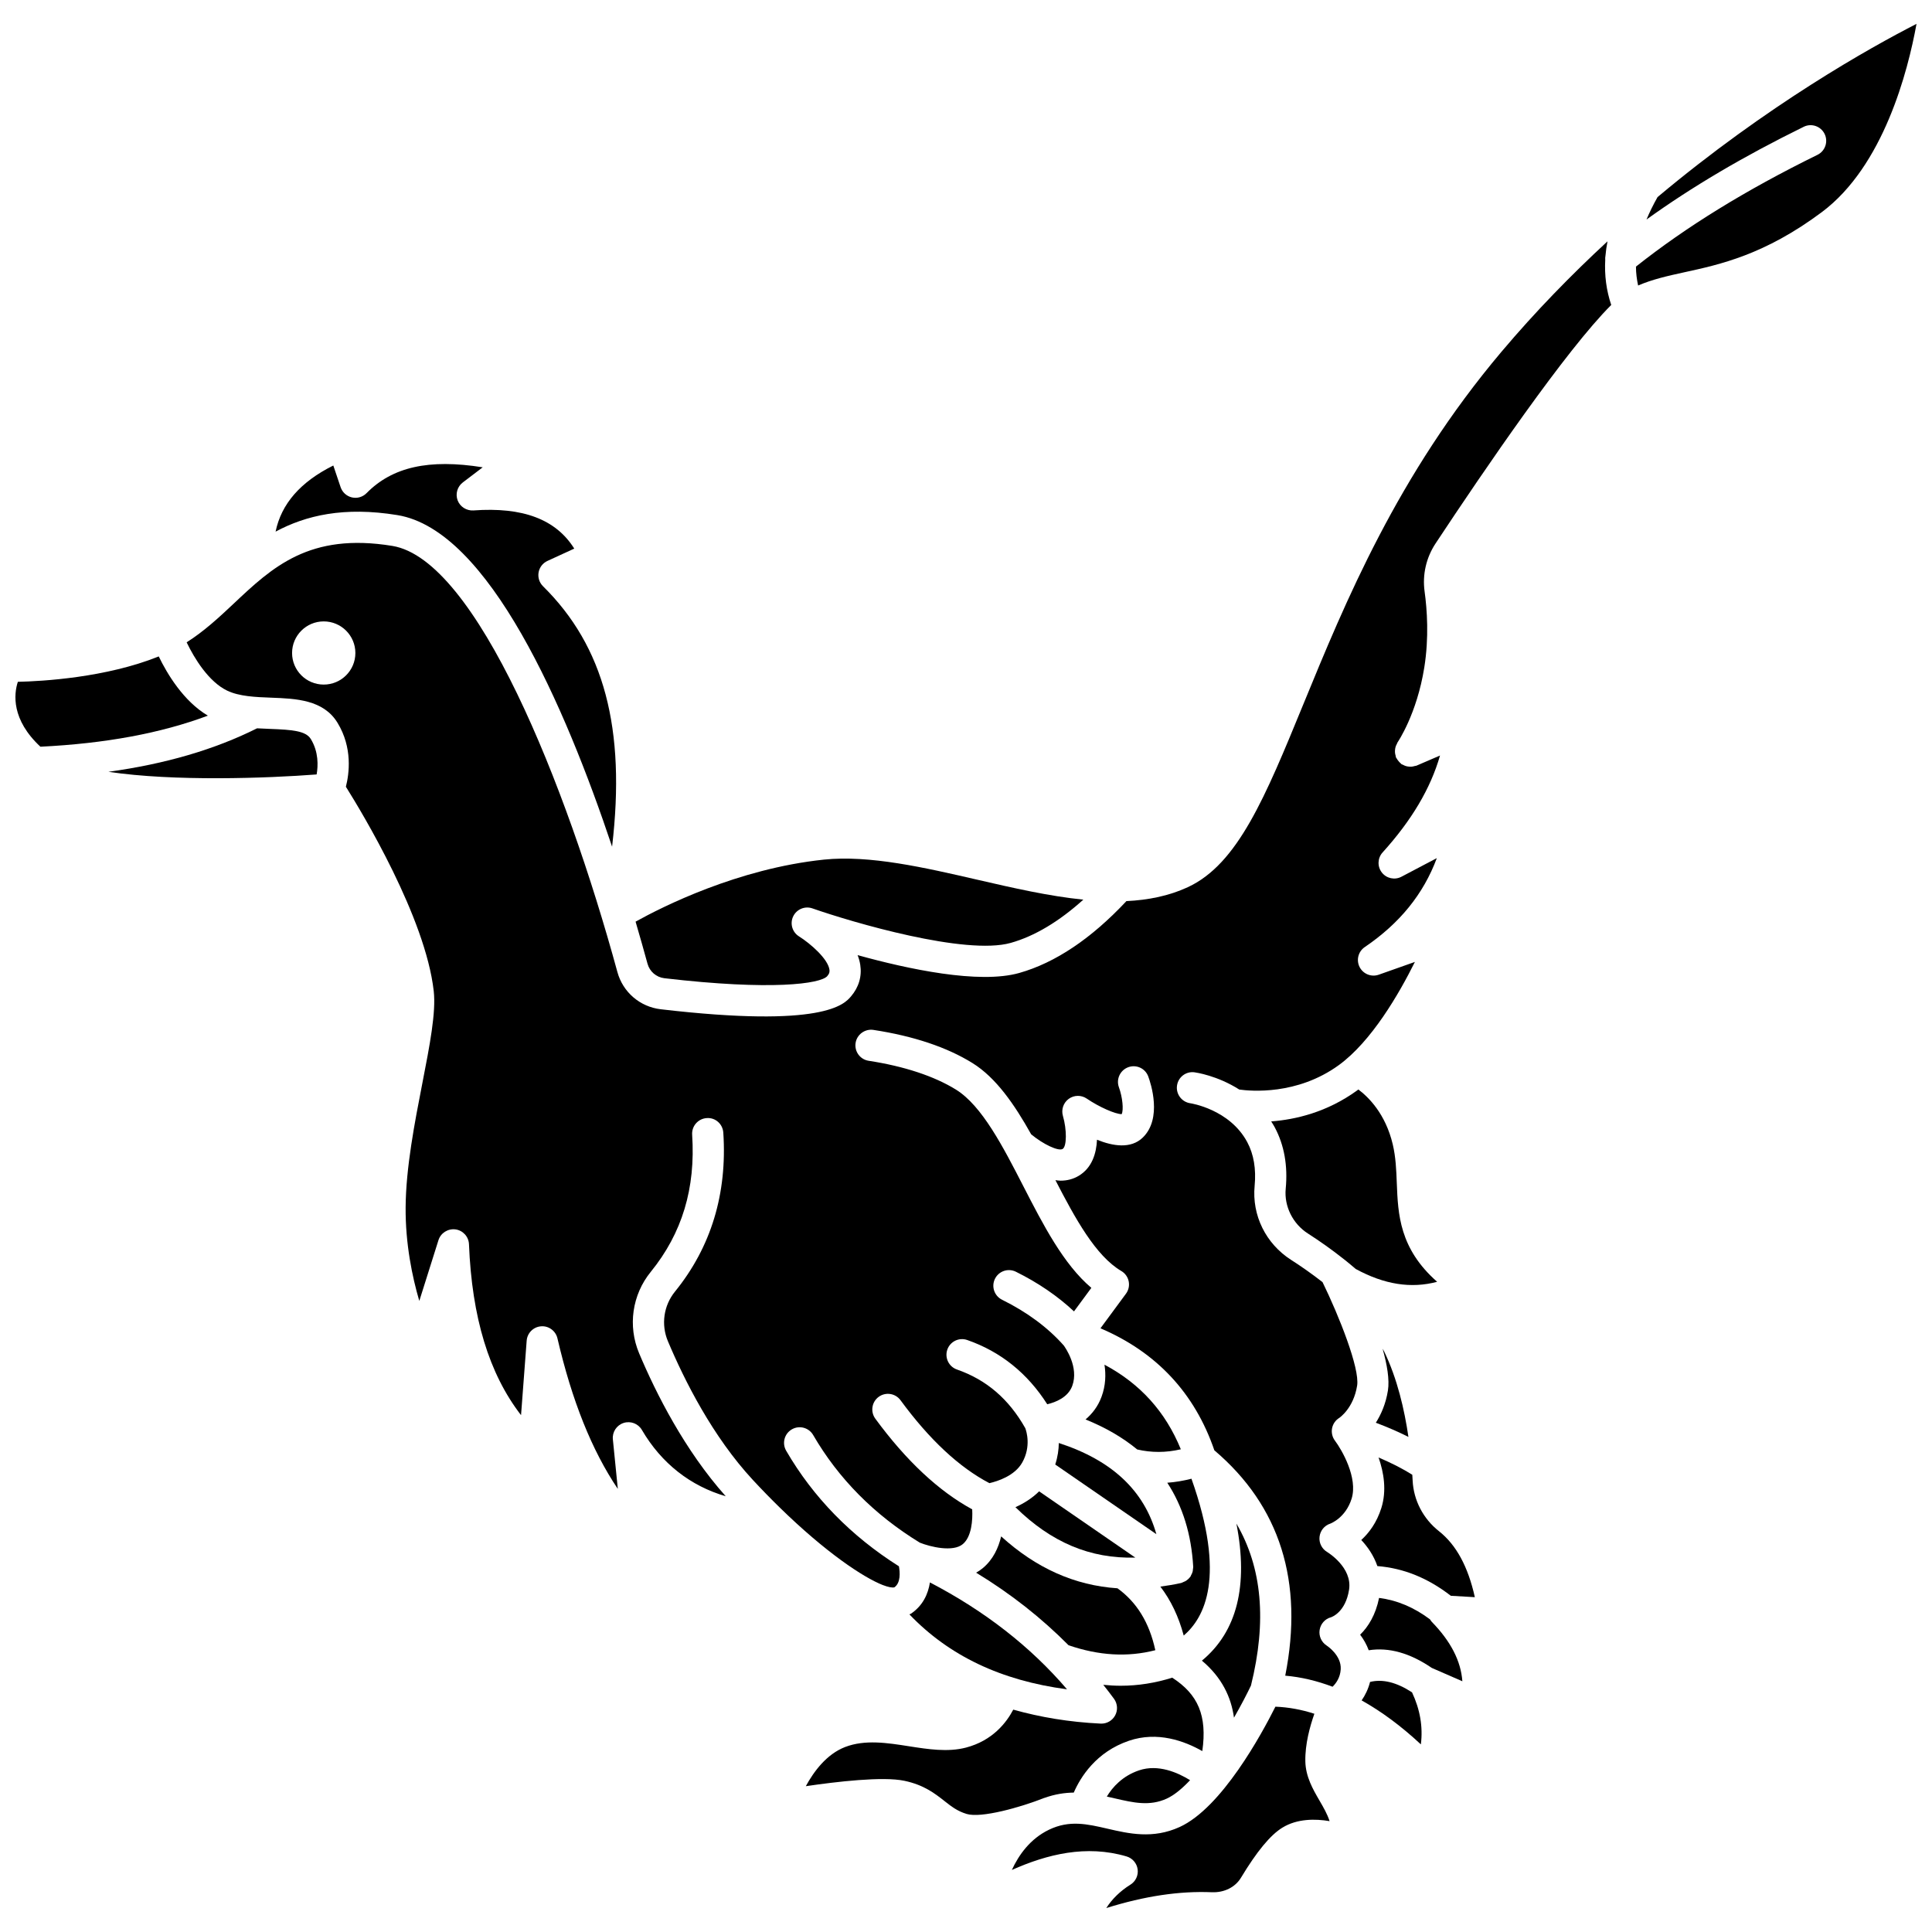 <?xml version="1.0" encoding="UTF-8"?>
<!-- Uploaded to: ICON Repo, www.svgrepo.com, Generator: ICON Repo Mixer Tools -->
<svg width="800px" height="800px" version="1.1" viewBox="144 144 512 512" xmlns="http://www.w3.org/2000/svg">
 <defs>
  <clipPath id="b">
   <path d="m148.09 317h51.906v25h-51.906z"/>
  </clipPath>
  <clipPath id="a">
   <path d="m577 150h74.902v70h-74.902z"/>
  </clipPath>
 </defs>
 <path d="m453.34 536.94c4.07 6.219 6.387 13.656 6.875 22.305 0.012 0.211-0.055 0.406-0.074 0.609-0.02 0.215-0.023 0.418-0.078 0.629-0.09 0.359-0.25 0.684-0.43 1-0.062 0.113-0.074 0.234-0.145 0.34-0.012 0.02-0.039 0.023-0.055 0.047-0.348 0.484-0.805 0.875-1.332 1.172-0.145 0.082-0.293 0.125-0.445 0.191-0.219 0.09-0.418 0.223-0.652 0.277-1.867 0.426-3.684 0.703-5.496 0.957 2.789 3.633 4.852 7.977 6.191 12.973 5.508-4.742 11.297-15.465 2.051-41.562-2.156 0.551-4.293 0.91-6.41 1.062z"/>
 <path d="m462.52 584.09c5.32 4.477 7.746 9.68 8.5 15.113 1.93-3.367 3.492-6.402 4.5-8.516 4.223-17.055 2.965-31.238-3.856-42.914 3.199 16.453 0.16 28.621-9.145 36.316z"/>
 <path d="m431.68 520.17c5.293 2.137 9.859 4.789 13.691 7.953 3.742 0.867 7.551 0.883 11.562-0.043-4.082-9.988-10.781-17.379-20.234-22.422 0.398 2.598 0.328 5.488-0.766 8.465-0.953 2.613-2.5 4.555-4.254 6.047z"/>
 <path d="m404.5 559.53c-0.578 0.488-1.188 0.891-1.816 1.246 9.195 5.586 17.352 12.031 24.492 19.23 8.027 2.746 15.598 3.215 22.996 1.316-1.598-7.367-4.938-12.727-10.027-16.406-11.328-0.758-21.539-5.32-30.828-13.758-0.711 3.016-2.106 6.09-4.816 8.371z"/>
 <path d="m413.1 543.42c9.492 9.336 19.84 13.688 31.758 13.355l-25.48-17.555c-1.934 1.91-4.18 3.258-6.277 4.199z"/>
 <path d="m320.08 403.24c28.406 3.324 41.371 1.488 43.152-0.555 0.598-0.695 0.664-1.203 0.574-1.75-0.434-2.844-4.984-6.848-8.07-8.789-1.785-1.121-2.445-3.402-1.531-5.301 0.914-1.898 3.106-2.805 5.09-2.113 10.559 3.691 40.582 12.52 52.562 9.145 6.328-1.785 12.781-5.644 19.238-11.461-9.113-0.918-18.648-3.106-28.035-5.269-14.074-3.246-28.629-6.594-40.711-5.34-22.844 2.387-42.863 12.52-49.914 16.441 1.195 4.07 2.258 7.836 3.164 11.152 0.574 2.082 2.332 3.59 4.481 3.84z"/>
 <g clip-path="url(#b)">
  <path d="m186.07 317.96c-14.004 5.633-30.809 6.578-37.34 6.727-1.07 3.262-1.746 10.012 5.981 17.199 17.266-0.852 31.906-3.566 44.375-8.23-6.481-3.844-10.801-11.109-13.016-15.695z"/>
 </g>
 <path d="m249.33 280.51c24.195 3.961 44.441 50.672 56.879 87.867 3.688-31.379-2.152-53.078-18.309-69.02-0.965-0.957-1.402-2.324-1.168-3.664 0.234-1.336 1.113-2.477 2.348-3.043l7.102-3.266c-4.848-7.754-13.617-11.07-26.73-10.113-1.781 0.113-3.527-0.949-4.172-2.664-0.645-1.715-0.09-3.648 1.371-4.758l5.273-4.008c-14.285-2.285-23.965-0.082-30.785 6.848-1.012 1.027-2.477 1.457-3.883 1.129-1.398-0.324-2.531-1.348-2.992-2.715l-1.934-5.738c-8.715 4.348-13.766 10.145-15.297 17.523 8.012-4.301 18.105-6.695 32.297-4.379z"/>
 <path d="m420.84 620.45c2.703-0.973 5.273-1.363 7.719-1.395 1.766-4.062 5.898-10.773 14.629-13.738 7.562-2.57 14.719 0.059 19.434 2.742 1.332-9.375-1.109-15.027-7.965-19.457-4.461 1.398-9.02 2.137-13.652 2.137-1.535 0-3.078-0.09-4.625-0.246 0.965 1.242 1.961 2.465 2.871 3.746 0.918 1.293 1.023 2.992 0.262 4.383-0.727 1.332-2.121 2.156-3.633 2.156-0.066 0-0.133 0-0.195-0.004-8.352-0.398-16.023-1.699-23.16-3.703-1.816 3.461-5.496 8.207-12.512 10.055-4.828 1.266-10.07 0.441-15.137-0.352-5.727-0.898-11.645-1.828-16.926 0.207-4.887 1.891-8.285 6.473-10.402 10.379 8.082-1.191 20.395-2.644 26.125-1.43 5.18 1.094 8.062 3.352 10.598 5.348 1.898 1.492 3.406 2.676 5.898 3.438 3.859 1.176 14.352-1.773 20.57-4.25 0.035-0.012 0.07-0.004 0.102-0.016z"/>
 <path d="m215.6 337.17c-1.125-0.043-2.293-0.09-3.473-0.16-11.238 5.625-24.254 9.438-39.395 11.527 17.359 2.594 42.004 1.711 55.18 0.699 0.402-2.312 0.535-5.988-1.539-9.379-1.32-2.18-4.953-2.469-10.773-2.688z"/>
 <path d="m423.65 532.11 26.801 18.465c-3.289-11.652-11.852-19.613-25.855-24.164-0.016 1.73-0.289 3.672-0.945 5.699z"/>
 <path d="m525.34 549.78c-4.184-3.301-6.727-8.195-6.977-13.426-0.02-0.461-0.062-1.02-0.09-1.527-2.586-1.625-5.547-3.137-8.938-4.574 1.395 3.988 2.184 8.762 0.738 13.379-1.223 3.902-3.297 6.629-5.324 8.484 1.656 1.754 3.297 4.086 4.266 6.91 6.961 0.562 13.352 3.141 19.469 7.871l6.363 0.371c-1.805-8.129-4.934-13.879-9.508-17.488z"/>
 <path d="m508.61 521.04c3.188 1.191 6.019 2.445 8.637 3.754-1.039-7.141-2.941-15.449-6.457-22.688-0.113-0.227-0.266-0.441-0.379-0.668 1.188 4.231 1.859 8.203 1.406 11.051-0.574 3.598-1.836 6.375-3.207 8.551z"/>
 <path d="m569.4 212.8c-0.016-0.34-0.008-0.668 0.062-1 0.109-1.266 0.293-2.551 0.543-3.844-9.508 8.789-19.008 18.492-28.078 29.238-27.625 32.723-41.445 66.426-52.555 93.504-10.066 24.539-17.336 42.273-30.582 48.41-5.008 2.32-10.496 3.418-16.277 3.695-9.305 9.938-18.859 16.352-28.414 19.047-10.656 3.012-29.527-1.047-42.828-4.734 0.328 0.828 0.57 1.68 0.703 2.555 0.477 3.047-0.371 5.949-2.453 8.387-1.785 2.09-7.223 8.453-50.41 3.406-5.519-0.645-10.035-4.519-11.496-9.871-13.605-49.812-37.391-109.27-59.629-112.92-22.004-3.606-31.793 5.617-42.148 15.379-3.844 3.621-7.824 7.297-12.375 10.168 2.039 4.262 5.836 10.449 10.73 12.801 3.223 1.547 7.539 1.715 11.715 1.871 6.465 0.246 13.793 0.52 17.527 6.637 4.059 6.637 3.102 13.547 2.227 16.965 4.363 6.953 21.086 34.652 23.281 54.145 0.637 5.66-1.051 14.336-3.008 24.383-2.047 10.516-4.371 22.434-4.441 32.953-0.066 9.684 1.75 18.395 3.625 24.785l5.078-16.105c0.605-1.918 2.519-3.102 4.496-2.856 1.996 0.266 3.508 1.93 3.59 3.938 0.777 19.379 5.305 34.301 13.797 45.293l1.492-19.73c0.152-2.035 1.77-3.66 3.812-3.812 2.008-0.172 3.883 1.199 4.344 3.191 3.84 16.516 9.117 29.691 16 39.898l-1.312-13.133c-0.195-1.938 0.988-3.746 2.84-4.348 1.852-0.598 3.871 0.168 4.852 1.852 5.184 8.871 12.883 14.855 22.215 17.57-10.852-12.164-18.457-27.211-22.949-37.879-3.043-7.227-1.863-15.496 3.078-21.578 8.324-10.254 11.91-22.148 10.973-36.355-0.148-2.281 1.578-4.25 3.856-4.402 2.316-0.18 4.25 1.578 4.402 3.856 1.066 16.16-3.242 30.336-12.805 42.121-3.012 3.707-3.731 8.75-1.879 13.148 4.391 10.426 11.852 25.258 22.488 36.738 2.426 2.617 4.789 5.035 7.078 7.273 0.004 0.004 0.012 0.008 0.016 0.016 12.199 11.934 22.219 18.586 27.355 20.594 0.023 0.012 0.059 0.016 0.082 0.027 1.371 0.527 2.391 0.719 2.996 0.586 1.691-1.176 1.504-3.938 1.211-5.578-12.645-7.984-22.711-18.266-29.887-30.633-1.145-1.977-0.473-4.512 1.504-5.656 1.977-1.145 4.508-0.477 5.656 1.504 6.711 11.57 16.223 21.16 28.27 28.523 2.762 1.113 8.797 2.57 11.391 0.379 2.344-1.969 2.633-6.387 2.484-9.211-8.848-4.809-17.477-12.852-25.676-24.027-1.348-1.84-0.953-4.434 0.891-5.785 1.848-1.348 4.434-0.949 5.785 0.891 7.668 10.457 15.59 17.82 23.559 21.98 2.148-0.492 6.703-1.918 8.703-5.473 2.398-4.266 1.109-8.277 0.809-9.09-4.363-7.738-10.289-12.828-18.117-15.555-2.156-0.75-3.297-3.109-2.551-5.269 0.75-2.156 3.102-3.305 5.269-2.551 8.875 3.086 15.988 8.828 21.215 17.031 2.246-0.535 5.508-1.816 6.629-4.875 1.82-4.965-1.871-10.184-2.273-10.727-4.207-4.742-9.699-8.816-16.336-12.098-2.047-1.016-2.887-3.492-1.879-5.543 1.012-2.051 3.492-2.894 5.543-1.879 5.934 2.934 11.082 6.469 15.406 10.512l4.598-6.238c-7.379-6.227-12.785-16.742-18.035-26.957-5.379-10.469-10.945-21.301-17.836-25.574-5.738-3.559-13.742-6.203-23.145-7.644-2.258-0.344-3.812-2.457-3.465-4.719 0.348-2.258 2.488-3.801 4.719-3.465 10.648 1.629 19.484 4.586 26.258 8.789 6.262 3.887 11.141 10.992 15.551 18.875 3.141 2.625 7.219 4.559 8.344 3.883 1.105-0.664 1.137-5.086 0.07-8.77-0.484-1.676 0.133-3.481 1.547-4.508 1.41-1.023 3.312-1.055 4.758-0.074 3.344 2.273 7.566 4.117 9.262 4.133 0.559-1.105 0.238-4.473-0.734-7.152-0.766-2.125 0.336-4.5 2.477-5.289 2.148-0.789 4.516 0.305 5.305 2.445 0.676 1.82 3.769 11.172-1.465 16.211-3.152 3.039-7.91 2.269-12.117 0.559-0.168 3.609-1.305 7.434-4.828 9.555-1.535 0.922-3.172 1.297-4.809 1.297-0.465 0-0.922-0.082-1.383-0.137 5.211 10.094 10.66 20.082 17.457 24.074 1.016 0.59 1.727 1.59 1.961 2.734 0.234 1.152-0.023 2.344-0.723 3.289l-6.754 9.16c14.844 6.328 24.984 17.18 30.18 32.336 17.398 14.766 23.723 34.824 18.785 59.723 4.207 0.359 8.383 1.363 12.543 2.93 0.918-0.895 2.027-2.398 2.16-4.625 0.223-3.723-3.676-6.254-3.711-6.277-1.383-0.887-2.133-2.512-1.879-4.133 0.254-1.621 1.422-2.953 3.012-3.371 0.305-0.102 3.848-1.402 4.785-7.281 0.949-5.957-5.734-9.973-5.801-10.016-1.402-0.828-2.203-2.41-2.019-4.027s1.281-2.988 2.832-3.488c0.113-0.043 4.066-1.512 5.668-6.613 1.727-5.516-2.602-12.969-4.414-15.375-0.703-0.934-0.98-2.121-0.766-3.269 0.215-1.145 0.906-2.152 1.898-2.762 0.102-0.07 3.789-2.551 4.746-8.566 0.727-4.578-4.797-18.473-9.172-27.426-2.856-2.219-5.711-4.219-8.324-5.887-6.707-4.293-10.414-11.812-9.668-19.625 0.426-4.461-0.23-8.355-1.953-11.578-4.66-8.727-14.992-10.297-15.094-10.309-2.254-0.324-3.836-2.41-3.527-4.664 0.309-2.258 2.371-3.848 4.641-3.539 0.371 0.051 6.043 0.863 11.863 4.57 3.004 0.426 15.312 1.551 26.359-6.457 8.672-6.289 15.957-18.867 20.184-27.363l-9.582 3.387c-1.957 0.691-4.133-0.18-5.074-2.035-0.938-1.859-0.352-4.121 1.371-5.289 9.254-6.285 15.555-14.051 19.094-23.574l-9.375 4.934c-1.781 0.938-3.969 0.461-5.199-1.125-1.23-1.586-1.145-3.824 0.203-5.312 7.691-8.496 12.719-16.961 15.219-25.684l-6.234 2.684c-0.145 0.062-0.297 0.051-0.445 0.09-0.285 0.086-0.559 0.152-0.852 0.18-0.25 0.02-0.484 0.008-0.727-0.016-0.277-0.023-0.543-0.07-0.812-0.152-0.266-0.082-0.5-0.195-0.742-0.328-0.141-0.078-0.301-0.094-0.438-0.195-0.086-0.062-0.129-0.156-0.211-0.223-0.215-0.172-0.391-0.379-0.566-0.602-0.18-0.219-0.34-0.43-0.469-0.676-0.051-0.09-0.133-0.152-0.172-0.254-0.066-0.148-0.051-0.305-0.094-0.465-0.082-0.273-0.145-0.535-0.168-0.816-0.023-0.27-0.012-0.52 0.016-0.785 0.023-0.262 0.066-0.504 0.145-0.758 0.082-0.277 0.203-0.527 0.344-0.777 0.074-0.137 0.094-0.289 0.188-0.422 0.043-0.062 5.094-7.445 7.07-19.832 1.266-7.941 0.742-15.336 0.078-20.141-0.613-4.441 0.422-8.961 2.918-12.727 13.027-19.707 34.605-51.293 46.543-63.188-1.293-3.844-1.816-7.856-1.586-12.016zm-339.61 112.62c-4.637 0-8.387-3.75-8.387-8.371s3.758-8.371 8.387-8.371c4.633 0 8.387 3.75 8.387 8.371 0.004 4.621-3.75 8.371-8.387 8.371z"/>
 <path d="m385.43 571.63c-0.133 0.09-0.293 0.121-0.43 0.199 10.477 10.941 24.23 17.531 41.77 19.855-9.637-11.277-21.809-20.766-36.328-28.324-0.48 3.055-1.855 6.129-5.012 8.27z"/>
 <path d="m490.62 470.9c3.039 1.945 6.391 4.305 9.73 6.961 0.062 0.051 0.125 0.09 0.184 0.145 0.922 0.738 1.836 1.5 2.754 2.289 7.559 4.117 14.68 5.242 21.57 3.394-10.016-8.816-10.367-17.945-10.691-26.141-0.137-3.523-0.266-6.848-1.066-10.258-1.918-8.137-6.449-12.559-9.129-14.57-0.113 0.082-0.215 0.184-0.332 0.266-7.996 5.797-16.355 7.715-22.758 8.199 0.328 0.52 0.656 1.035 0.957 1.598 2.5 4.688 3.473 10.16 2.887 16.266-0.438 4.625 1.875 9.281 5.894 11.852z"/>
 <g clip-path="url(#a)">
  <path d="m583.27 196.23c-1.16 2.039-2.121 4.019-2.93 5.945 11.988-8.633 25.703-16.734 41.66-24.574 2.047-1.016 4.531-0.16 5.539 1.891 1.004 2.051 0.16 4.531-1.891 5.539-19.059 9.363-34.797 19.074-48.102 29.621 0 1.719 0.219 3.375 0.57 5.012 3.703-1.602 7.684-2.516 12.207-3.5 9.496-2.066 21.32-4.637 36.469-15.941 16.359-12.207 22.82-37.316 25.105-49.898-12.312 6.305-39.496 21.492-68.629 45.906z"/>
 </g>
 <path d="m489.93 610.77c-0.094-4.555 1.223-9.289 2.394-12.605-3.457-1.121-6.894-1.742-10.328-1.875-3.629 7.246-14.25 26.824-25.402 31.898-7.078 3.219-13.449 1.742-19.07 0.441-5.426-1.254-10.102-2.336-15.5 0.254-5.039 2.414-8.07 6.75-9.871 10.676 9.344-4.16 19.715-6.746 30.406-3.582 1.562 0.465 2.711 1.801 2.93 3.414s-0.531 3.207-1.918 4.066c-2.699 1.68-4.887 3.836-6.391 6.199 10.148-3.176 19.359-4.559 28.031-4.191 3.258 0.109 6.144-1.336 7.652-3.836 4.215-6.984 7.801-11.332 10.98-13.281 3.945-2.422 8.754-2.363 12.512-1.727-0.605-1.883-1.613-3.621-2.703-5.5-1.703-2.934-3.637-6.262-3.723-10.352z"/>
 <path d="m437.32 620.11c0.699 0.152 1.391 0.309 2.07 0.469 4.965 1.152 9.254 2.144 13.777 0.086 2.008-0.914 4.117-2.676 6.215-4.898-3.242-2.012-8.453-4.32-13.52-2.606-4.422 1.5-7.035 4.457-8.543 6.949z"/>
 <path d="m507.08 589.73c-0.484 1.891-1.281 3.527-2.234 4.894 5.227 2.926 10.449 6.766 15.699 11.656 0.586-4.711-0.227-9.266-2.344-13.793-4.094-2.66-7.762-3.578-11.121-2.758z"/>
 <path d="m522.98 573.16c-4.312-3.231-8.773-5.086-13.512-5.695-0.891 4.453-2.852 7.644-5.019 9.746 0.906 1.188 1.703 2.578 2.277 4.125 5.336-0.836 10.934 0.734 16.711 4.68l8.105 3.535c-0.395-5.387-3.074-10.582-8.102-15.746-0.191-0.195-0.316-0.422-0.461-0.645z"/>
</svg>